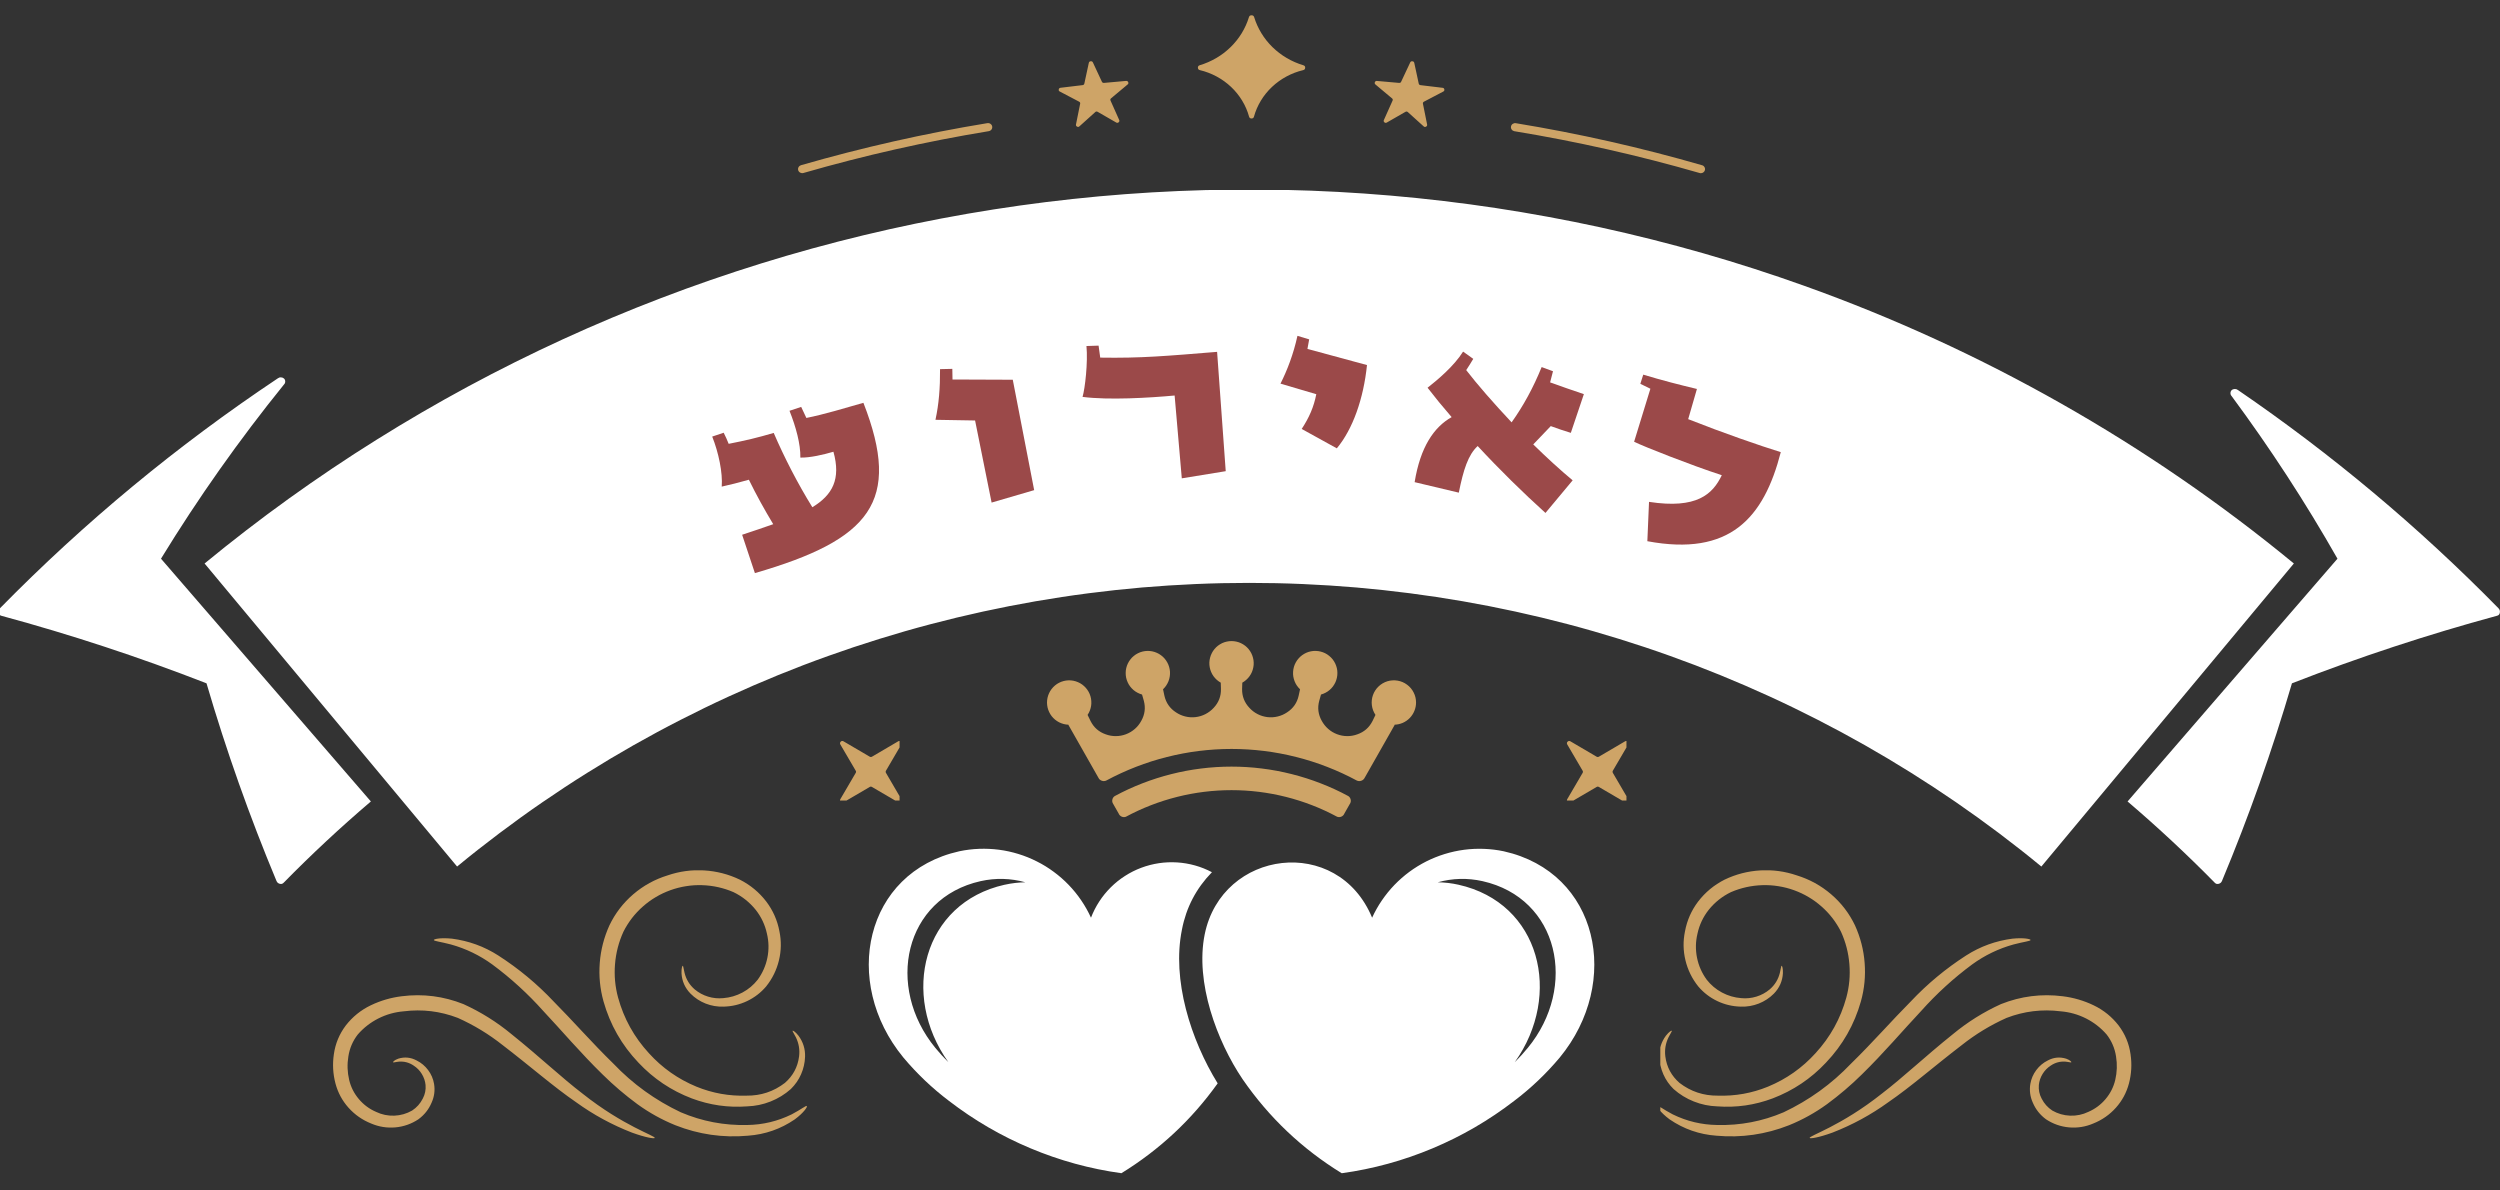 <?xml version="1.0" encoding="UTF-8"?>
<svg xmlns="http://www.w3.org/2000/svg" xmlns:xlink="http://www.w3.org/1999/xlink" width="315pt" height="150pt" viewBox="0 0 315 150" version="1.2">
<rect x="0" y="0" width="315" height="150" fill="#333333" stroke="none"/>
<defs>
<g>
<symbol overflow="visible" id="glyph0-0">
<path style="stroke:none;" d="M 22.684 -8.57 C 20.113 -9.363 15.445 -10.977 11.016 -12.727 L 12.117 -16.531 C 9.941 -17.051 7.73 -17.613 5.355 -18.336 L 4.988 -17.18 L 6.254 -16.559 L 4.203 -9.879 C 5.418 -9.277 11.34 -6.938 15.25 -5.664 C 14.109 -3.266 12.102 -1.379 6.082 -2.305 L 5.871 2.652 C 16.273 4.598 20.543 -0.258 22.684 -8.57 Z M 22.684 -8.57 "/>
</symbol>
<symbol overflow="visible" id="glyph1-0">
<path style="stroke:none;" d="M 20.668 -0.199 C 19.09 -1.508 17.379 -3.082 15.703 -4.723 L 17.91 -7.031 C 18.723 -6.727 19.613 -6.434 20.438 -6.18 L 22.082 -11.059 C 20.57 -11.57 19.285 -12.012 17.828 -12.539 L 18.191 -13.945 L 16.762 -14.469 C 15.711 -11.871 14.453 -9.574 12.977 -7.504 C 10.684 -9.945 8.617 -12.316 7.258 -14.086 C 7.547 -14.531 7.871 -15.027 8.145 -15.504 L 6.863 -16.418 C 5.715 -14.574 3.613 -12.828 2.387 -11.867 C 3.281 -10.707 4.312 -9.441 5.422 -8.164 C 3.195 -6.91 1.48 -4.41 0.758 0.031 L 6.324 1.355 C 6.902 -1.535 7.504 -3.422 8.703 -4.52 C 11.449 -1.551 14.441 1.379 17.242 3.91 Z M 20.668 -0.199 "/>
</symbol>
<symbol overflow="visible" id="glyph2-0">
<path style="stroke:none;" d="M 4.215 -15.805 L 4.434 -17.008 L 2.957 -17.453 C 2.445 -15.121 1.66 -13.094 0.82 -11.43 L 5.332 -10.098 C 5.012 -8.484 4.453 -7.195 3.492 -5.719 L 7.918 -3.277 C 9.941 -5.707 11.285 -9.547 11.719 -13.77 Z M 4.215 -15.805 "/>
</symbol>
<symbol overflow="visible" id="glyph3-0">
<path style="stroke:none;" d="M 16.668 -16.57 C 10.324 -16.055 7.105 -15.758 1.941 -15.844 C 1.879 -16.355 1.793 -16.867 1.734 -17.355 L 0.207 -17.305 C 0.402 -15.242 0.031 -11.977 -0.285 -10.895 C 2.984 -10.469 8.176 -10.777 11.316 -11.07 L 12.219 -0.633 L 17.754 -1.535 Z M 16.668 -16.57 "/>
</symbol>
<symbol overflow="visible" id="glyph4-0">
<path style="stroke:none;" d="M 0.199 -16.238 L 0.176 -17.578 L -1.371 -17.543 C -1.355 -15.148 -1.52 -13.141 -1.949 -11.16 L 3.043 -11.074 L 5.125 -0.73 L 10.488 -2.297 L 7.793 -16.207 Z M 0.199 -16.238 "/>
</symbol>
<symbol overflow="visible" id="glyph5-0">
<path style="stroke:none;" d="M 14.832 -21.164 C 12.57 -20.52 9.871 -19.699 7.645 -19.258 L 6.992 -20.648 L 5.52 -20.16 C 6.328 -18.137 6.926 -15.938 6.887 -14.262 C 8.094 -14.23 9.789 -14.629 11.055 -15 C 12.012 -11.555 10.957 -9.566 8.398 -8.008 C 6.566 -10.965 4.867 -14.27 3.531 -17.371 C 1.496 -16.773 0.059 -16.43 -2.145 -15.996 C -2.324 -16.453 -2.543 -16.953 -2.773 -17.395 L -4.219 -16.91 C -3.41 -14.891 -2.879 -12.316 -3.02 -10.605 C -2.102 -10.805 -0.77 -11.137 0.402 -11.473 C 1.34 -9.551 2.363 -7.711 3.469 -5.871 C 2.273 -5.445 0.973 -5.012 -0.449 -4.539 L 1.16 0.293 C 15.699 -3.926 19.699 -8.695 14.832 -21.164 Z M 14.832 -21.164 "/>
</symbol>
</g>
<clipPath id="clip1">
  <path d="M 0 23.941 L 315 23.941 L 315 111.379 L 0 111.379 Z M 0 23.941 "/>
</clipPath>
<clipPath id="clip2">
  <path d="M 109.469 106.773 L 200.887 106.773 L 200.887 147.977 L 109.469 147.977 Z M 109.469 106.773 "/>
</clipPath>
<clipPath id="clip3">
  <path d="M 131.922 80.621 L 178.422 80.621 L 178.422 103 L 131.922 103 Z M 131.922 80.621 "/>
</clipPath>
<clipPath id="clip4">
  <path d="M 105.844 93.363 L 113.344 93.363 L 113.344 100.863 L 105.844 100.863 Z M 105.844 93.363 "/>
</clipPath>
<clipPath id="clip5">
  <path d="M 197.434 93.363 L 204.934 93.363 L 204.934 100.863 L 197.434 100.863 Z M 197.434 93.363 "/>
</clipPath>
<clipPath id="clip6">
  <path d="M 41.656 109.66 L 101.656 109.66 L 101.656 143.41 L 41.656 143.41 Z M 41.656 109.66 "/>
</clipPath>
<clipPath id="clip7">
  <path d="M 209.199 109.66 L 268.859 109.66 L 268.859 143.41 L 209.199 143.41 Z M 209.199 109.66 "/>
</clipPath>
<clipPath id="clip8">
  <path d="M 100.219 1.93 L 214.969 1.93 L 214.969 21.82 L 100.219 21.82 Z M 100.219 1.93 "/>
</clipPath>
</defs>
<g id="surface1">
<g clip-path="url(#clip1)" clip-rule="nonzero">
<path style=" stroke:none;fill-rule:evenodd;fill:rgb(100%,100%,100%);fill-opacity:1;" d="M 20.285 70.395 C 24.973 62.738 30.141 55.422 35.789 48.438 C 35.891 48.336 35.938 48.211 35.938 48.07 C 35.938 47.926 35.891 47.801 35.789 47.699 C 35.68 47.602 35.551 47.551 35.402 47.547 C 35.254 47.539 35.121 47.582 35.004 47.672 C 22.336 56.121 10.672 65.77 0.016 76.621 C -0.148 76.777 -0.215 76.965 -0.184 77.191 C -0.152 77.402 -0.031 77.535 0.176 77.59 C 8.945 79.965 17.559 82.801 26.02 86.098 C 28.5 94.562 31.441 102.863 34.84 111.008 C 34.918 111.191 35.055 111.309 35.246 111.359 C 35.434 111.414 35.594 111.371 35.73 111.234 C 39.242 107.656 42.906 104.242 46.73 100.984 L 27.863 79.16 Z M 227.359 36.02 C 223.16 34.516 218.918 33.148 214.633 31.918 C 210.344 30.691 206.023 29.602 201.664 28.648 C 197.305 27.699 192.922 26.891 188.508 26.219 C 184.098 25.551 179.668 25.027 175.223 24.645 C 170.777 24.262 166.324 24.023 161.863 23.926 C 157.402 23.828 152.945 23.879 148.484 24.07 C 144.027 24.262 139.582 24.594 135.145 25.074 C 130.707 25.551 126.293 26.172 121.895 26.934 C 117.5 27.699 113.133 28.602 108.797 29.645 C 104.461 30.691 100.164 31.871 95.902 33.195 C 91.645 34.516 87.434 35.973 83.27 37.566 C 79.105 39.156 74.996 40.883 70.945 42.738 C 66.891 44.598 62.906 46.582 58.984 48.695 C 55.062 50.812 51.215 53.051 47.438 55.414 C 43.66 57.773 39.969 60.258 36.352 62.855 C 32.738 65.457 29.215 68.172 25.777 71 L 57.594 109.184 C 59.328 107.754 61.094 106.363 62.895 105.008 C 64.691 103.656 66.516 102.34 68.371 101.066 C 70.227 99.793 72.105 98.555 74.016 97.363 C 75.922 96.168 77.855 95.016 79.816 93.902 C 81.773 92.793 83.754 91.723 85.762 90.699 C 87.766 89.672 89.793 88.688 91.84 87.75 C 93.887 86.812 95.953 85.918 98.039 85.066 C 100.129 84.215 102.23 83.41 104.355 82.652 C 106.477 81.891 108.613 81.18 110.766 80.512 C 112.918 79.844 115.086 79.219 117.266 78.645 C 119.445 78.07 121.637 77.543 123.84 77.062 C 126.043 76.582 128.254 76.148 130.477 75.762 C 132.699 75.379 134.926 75.039 137.164 74.75 C 139.398 74.461 141.641 74.219 143.887 74.023 C 146.137 73.832 148.387 73.688 150.637 73.59 C 152.891 73.492 155.145 73.445 157.402 73.445 C 159.656 73.445 161.91 73.492 164.164 73.59 C 166.418 73.688 168.668 73.832 170.914 74.023 C 173.16 74.219 175.402 74.461 177.641 74.75 C 179.875 75.039 182.105 75.379 184.328 75.762 C 186.551 76.148 188.762 76.582 190.965 77.062 C 193.168 77.543 195.359 78.07 197.539 78.645 C 199.719 79.219 201.887 79.844 204.039 80.512 C 206.191 81.18 208.328 81.891 210.449 82.652 C 212.57 83.41 214.676 84.215 216.762 85.066 C 218.848 85.918 220.918 86.812 222.965 87.75 C 225.012 88.688 227.039 89.672 229.043 90.699 C 231.047 91.723 233.031 92.793 234.988 93.902 C 236.945 95.016 238.879 96.168 240.789 97.363 C 242.695 98.555 244.578 99.793 246.434 101.066 C 248.285 102.34 250.113 103.656 251.91 105.008 C 253.707 106.363 255.477 107.754 257.211 109.184 L 289.027 71 C 279.844 63.441 270.074 56.727 259.719 50.855 C 249.363 44.98 238.578 40.035 227.359 36.02 Z M 314.785 76.617 C 304.75 66.398 293.812 57.238 281.977 49.141 C 281.859 49.051 281.727 49.008 281.582 49.012 C 281.434 49.016 281.301 49.062 281.191 49.16 C 281.09 49.262 281.039 49.387 281.039 49.527 C 281.035 49.672 281.082 49.797 281.18 49.902 C 286.039 56.469 290.488 63.297 294.52 70.395 L 286.941 79.16 L 268.074 100.984 C 271.891 104.242 275.555 107.656 279.074 111.238 C 279.211 111.375 279.371 111.414 279.559 111.359 C 279.754 111.309 279.887 111.191 279.965 111.008 C 283.363 102.863 286.305 94.562 288.785 86.098 C 297.242 82.801 305.855 79.965 314.621 77.586 C 314.836 77.535 314.953 77.402 314.98 77.188 C 315.02 76.965 314.953 76.773 314.785 76.617 Z M 314.785 76.617 "/>
</g>
<g clip-path="url(#clip2)" clip-rule="nonzero">
<path style=" stroke:none;fill-rule:evenodd;fill:rgb(100%,100%,100%);fill-opacity:1;" d="M 189.473 107.262 C 188.652 107.09 187.824 106.988 186.984 106.957 C 186.148 106.926 185.312 106.961 184.484 107.07 C 183.652 107.18 182.836 107.359 182.035 107.605 C 181.234 107.852 180.461 108.164 179.711 108.539 C 178.965 108.918 178.254 109.355 177.578 109.852 C 176.906 110.352 176.277 110.902 175.695 111.504 C 175.113 112.109 174.59 112.758 174.117 113.449 C 173.645 114.141 173.234 114.867 172.887 115.629 C 168.543 105.152 153.961 107.043 151.793 117.727 C 150.566 123.762 153.336 131.199 156.57 135.984 C 159.898 140.809 164.062 144.758 169.059 147.828 C 173.012 147.281 176.832 146.234 180.512 144.688 C 184.195 143.145 187.617 141.152 190.781 138.715 C 192.902 137.113 194.816 135.289 196.527 133.25 C 204.355 123.73 201.418 109.93 189.473 107.262 Z M 192.488 132.047 C 191.98 132.672 191.43 133.266 190.859 133.836 C 196.922 125.344 194.094 113.777 183.762 111.473 C 182.902 111.281 182.035 111.18 181.156 111.168 C 183.016 110.652 184.891 110.605 186.777 111.02 C 196.449 113.18 198.824 124.344 192.488 132.051 Z M 148.922 117.141 C 149.457 114.348 150.719 111.934 152.703 109.898 C 152.023 109.539 151.312 109.254 150.574 109.047 C 149.832 108.84 149.078 108.711 148.309 108.664 C 147.543 108.617 146.777 108.648 146.02 108.762 C 145.258 108.879 144.516 109.07 143.797 109.34 C 143.078 109.609 142.395 109.953 141.746 110.371 C 141.098 110.785 140.504 111.262 139.957 111.805 C 139.41 112.348 138.93 112.941 138.508 113.586 C 138.09 114.227 137.742 114.91 137.465 115.629 C 137.117 114.867 136.707 114.137 136.234 113.445 C 135.766 112.754 135.238 112.105 134.656 111.5 C 134.078 110.898 133.449 110.348 132.773 109.852 C 132.102 109.352 131.391 108.914 130.641 108.539 C 129.895 108.16 129.121 107.848 128.32 107.602 C 127.52 107.355 126.703 107.176 125.871 107.066 C 125.039 106.961 124.207 106.922 123.367 106.953 C 122.531 106.984 121.703 107.086 120.883 107.258 C 108.93 109.926 105.996 123.727 113.824 133.246 C 115.535 135.285 117.449 137.109 119.574 138.715 C 122.734 141.148 126.16 143.141 129.84 144.684 C 133.523 146.23 137.34 147.277 141.297 147.824 C 146.102 144.867 150.145 141.094 153.426 136.504 C 150.027 130.992 147.641 123.457 148.922 117.145 Z M 126.594 111.473 C 116.262 113.777 113.43 125.344 119.496 133.836 C 118.922 133.266 118.375 132.668 117.863 132.047 C 111.531 124.344 113.906 113.176 123.574 111.02 C 125.457 110.605 127.332 110.652 129.191 111.168 C 128.316 111.184 127.449 111.285 126.594 111.477 Z M 126.594 111.473 "/>
</g>
<g clip-path="url(#clip3)" clip-rule="nonzero">
<path style=" stroke:none;fill-rule:evenodd;fill:rgb(80.779%,64.31%,40.388%);fill-opacity:1;" d="M 169.891 100.309 C 168.766 99.699 167.605 99.164 166.41 98.703 C 165.219 98.238 164 97.852 162.762 97.539 C 161.52 97.223 160.266 96.988 158.996 96.832 C 157.727 96.672 156.449 96.594 155.172 96.594 C 153.891 96.594 152.617 96.672 151.348 96.832 C 150.078 96.988 148.824 97.223 147.582 97.539 C 146.34 97.852 145.125 98.238 143.93 98.703 C 142.738 99.164 141.578 99.699 140.453 100.309 C 140.289 100.418 140.188 100.574 140.152 100.77 C 140.117 100.965 140.156 101.145 140.27 101.309 L 140.957 102.516 C 141.031 102.691 141.156 102.816 141.332 102.895 C 141.504 102.969 141.68 102.977 141.859 102.914 C 143.906 101.812 146.055 100.98 148.309 100.41 C 150.559 99.844 152.848 99.559 155.172 99.559 C 157.496 99.559 159.781 99.844 162.035 100.41 C 164.289 100.98 166.438 101.812 168.484 102.914 C 168.664 102.977 168.84 102.969 169.012 102.895 C 169.188 102.816 169.312 102.691 169.387 102.516 L 170.07 101.309 C 170.188 101.145 170.227 100.965 170.191 100.77 C 170.152 100.574 170.055 100.418 169.891 100.309 Z M 178.422 88.516 C 178.422 88.297 178.398 88.082 178.348 87.871 C 178.297 87.656 178.223 87.453 178.121 87.258 C 178.023 87.062 177.906 86.883 177.766 86.715 C 177.625 86.547 177.465 86.398 177.289 86.27 C 177.113 86.137 176.926 86.031 176.727 85.945 C 176.523 85.859 176.316 85.797 176.102 85.762 C 175.887 85.723 175.668 85.711 175.449 85.727 C 175.234 85.738 175.02 85.777 174.809 85.84 C 174.602 85.906 174.402 85.992 174.215 86.102 C 174.027 86.215 173.852 86.344 173.695 86.496 C 173.535 86.648 173.398 86.812 173.281 86.996 C 173.16 87.18 173.066 87.375 172.992 87.582 C 172.918 87.789 172.871 88 172.848 88.219 C 172.824 88.434 172.828 88.652 172.855 88.867 C 172.883 89.086 172.934 89.297 173.012 89.5 C 173.09 89.707 173.188 89.898 173.309 90.078 L 172.938 90.848 C 172.523 91.668 171.887 92.227 171.023 92.527 C 170.609 92.68 170.184 92.754 169.742 92.75 C 169.305 92.746 168.879 92.668 168.469 92.512 C 168.055 92.355 167.684 92.133 167.355 91.844 C 167.023 91.551 166.754 91.215 166.543 90.828 C 166.094 90.031 165.984 89.188 166.223 88.305 L 166.445 87.512 C 166.645 87.457 166.832 87.383 167.016 87.285 C 167.195 87.191 167.367 87.078 167.523 86.945 C 167.68 86.812 167.82 86.664 167.945 86.5 C 168.066 86.336 168.172 86.16 168.258 85.977 C 168.344 85.789 168.406 85.594 168.449 85.395 C 168.492 85.191 168.516 84.992 168.512 84.785 C 168.512 84.578 168.488 84.379 168.441 84.176 C 168.395 83.977 168.324 83.785 168.238 83.598 C 168.148 83.414 168.039 83.242 167.914 83.078 C 167.785 82.918 167.645 82.773 167.484 82.645 C 167.324 82.512 167.156 82.402 166.973 82.309 C 166.789 82.219 166.598 82.148 166.398 82.098 C 166.199 82.047 165.996 82.02 165.793 82.016 C 165.586 82.008 165.383 82.027 165.18 82.066 C 164.98 82.105 164.785 82.164 164.598 82.246 C 164.41 82.332 164.234 82.434 164.066 82.555 C 163.902 82.676 163.75 82.812 163.617 82.969 C 163.48 83.121 163.363 83.289 163.266 83.469 C 163.168 83.648 163.09 83.836 163.031 84.035 C 162.977 84.23 162.941 84.434 162.93 84.637 C 162.914 84.844 162.926 85.047 162.957 85.25 C 162.992 85.453 163.043 85.648 163.121 85.84 C 163.195 86.031 163.289 86.211 163.406 86.383 C 163.523 86.551 163.652 86.707 163.805 86.848 L 163.629 87.664 C 163.43 88.559 162.945 89.254 162.176 89.754 C 161.812 90 161.414 90.176 160.988 90.277 C 160.562 90.383 160.129 90.406 159.691 90.355 C 159.254 90.301 158.84 90.176 158.449 89.973 C 158.059 89.773 157.715 89.508 157.422 89.184 C 156.793 88.516 156.488 87.723 156.504 86.809 L 156.531 86.016 C 156.711 85.914 156.875 85.797 157.027 85.66 C 157.184 85.523 157.32 85.371 157.438 85.207 C 157.559 85.039 157.66 84.863 157.742 84.672 C 157.82 84.484 157.879 84.289 157.918 84.086 C 157.957 83.887 157.973 83.68 157.965 83.477 C 157.957 83.27 157.93 83.07 157.875 82.871 C 157.824 82.672 157.754 82.48 157.66 82.297 C 157.566 82.113 157.453 81.945 157.324 81.785 C 157.191 81.629 157.043 81.484 156.883 81.359 C 156.719 81.234 156.547 81.129 156.359 81.039 C 156.176 80.953 155.98 80.887 155.781 80.844 C 155.582 80.797 155.379 80.777 155.172 80.777 C 154.969 80.777 154.766 80.797 154.562 80.844 C 154.363 80.887 154.172 80.953 153.984 81.039 C 153.801 81.129 153.625 81.234 153.461 81.359 C 153.301 81.484 153.152 81.629 153.023 81.785 C 152.891 81.945 152.777 82.113 152.688 82.297 C 152.594 82.48 152.52 82.672 152.469 82.871 C 152.418 83.07 152.387 83.27 152.379 83.477 C 152.375 83.68 152.387 83.887 152.426 84.086 C 152.465 84.289 152.523 84.484 152.605 84.672 C 152.684 84.863 152.785 85.039 152.906 85.207 C 153.027 85.371 153.164 85.523 153.316 85.66 C 153.469 85.797 153.637 85.914 153.816 86.016 L 153.84 86.809 C 153.859 87.723 153.555 88.516 152.926 89.184 C 152.629 89.508 152.285 89.77 151.895 89.973 C 151.504 90.176 151.09 90.301 150.652 90.355 C 150.215 90.406 149.785 90.383 149.355 90.277 C 148.93 90.176 148.535 90 148.168 89.754 C 147.402 89.254 146.918 88.559 146.715 87.664 L 146.543 86.848 C 146.691 86.707 146.824 86.551 146.938 86.383 C 147.055 86.211 147.148 86.031 147.227 85.84 C 147.301 85.648 147.355 85.453 147.387 85.25 C 147.418 85.047 147.43 84.844 147.418 84.641 C 147.402 84.434 147.371 84.234 147.312 84.035 C 147.254 83.84 147.18 83.648 147.078 83.469 C 146.98 83.289 146.863 83.121 146.73 82.969 C 146.594 82.812 146.445 82.676 146.277 82.555 C 146.113 82.434 145.938 82.332 145.746 82.25 C 145.559 82.168 145.367 82.105 145.164 82.066 C 144.961 82.027 144.758 82.012 144.555 82.016 C 144.348 82.02 144.148 82.051 143.949 82.098 C 143.75 82.148 143.559 82.219 143.375 82.312 C 143.191 82.402 143.02 82.516 142.863 82.645 C 142.703 82.773 142.559 82.918 142.434 83.082 C 142.305 83.242 142.199 83.414 142.109 83.602 C 142.02 83.785 141.953 83.977 141.906 84.18 C 141.859 84.379 141.836 84.582 141.836 84.785 C 141.832 84.992 141.852 85.195 141.895 85.395 C 141.938 85.594 142.004 85.789 142.09 85.977 C 142.172 86.164 142.277 86.336 142.402 86.5 C 142.527 86.664 142.668 86.812 142.824 86.945 C 142.98 87.078 143.148 87.191 143.332 87.285 C 143.512 87.383 143.703 87.457 143.898 87.512 L 144.125 88.305 C 144.359 89.188 144.25 90.031 143.801 90.828 C 143.594 91.215 143.324 91.551 142.992 91.844 C 142.66 92.133 142.289 92.355 141.879 92.512 C 141.469 92.668 141.043 92.746 140.602 92.75 C 140.164 92.754 139.738 92.68 139.324 92.527 C 138.457 92.227 137.82 91.668 137.41 90.848 L 137.035 90.078 C 137.148 89.91 137.246 89.727 137.32 89.535 C 137.395 89.344 137.449 89.148 137.48 88.945 C 137.512 88.738 137.52 88.535 137.504 88.332 C 137.492 88.125 137.457 87.926 137.398 87.727 C 137.34 87.527 137.262 87.34 137.16 87.16 C 137.059 86.98 136.941 86.812 136.805 86.66 C 136.668 86.508 136.516 86.371 136.352 86.25 C 136.184 86.129 136.004 86.027 135.816 85.949 C 135.629 85.867 135.43 85.809 135.23 85.77 C 135.027 85.73 134.824 85.715 134.617 85.723 C 134.414 85.73 134.211 85.762 134.012 85.812 C 133.812 85.863 133.621 85.938 133.438 86.031 C 133.254 86.125 133.086 86.238 132.926 86.371 C 132.77 86.504 132.629 86.652 132.504 86.812 C 132.379 86.977 132.27 87.152 132.184 87.34 C 132.098 87.523 132.031 87.719 131.988 87.918 C 131.945 88.121 131.922 88.324 131.922 88.531 C 131.926 88.734 131.949 88.938 131.992 89.141 C 132.039 89.34 132.105 89.535 132.195 89.719 C 132.281 89.906 132.391 90.078 132.516 90.242 C 132.645 90.402 132.789 90.551 132.945 90.68 C 133.105 90.809 133.277 90.922 133.461 91.016 C 133.645 91.105 133.836 91.18 134.035 91.23 C 134.234 91.277 134.438 91.309 134.641 91.312 L 134.613 91.328 L 135.047 92.09 L 138.402 98 C 138.492 98.184 138.637 98.309 138.832 98.375 C 139.023 98.441 139.215 98.434 139.398 98.344 C 140.605 97.695 141.852 97.121 143.129 96.625 C 144.406 96.129 145.711 95.711 147.039 95.379 C 148.371 95.043 149.715 94.789 151.074 94.621 C 152.438 94.453 153.805 94.367 155.176 94.367 C 156.547 94.367 157.91 94.453 159.273 94.621 C 160.633 94.789 161.98 95.043 163.309 95.379 C 164.637 95.711 165.941 96.129 167.219 96.625 C 168.5 97.121 169.742 97.695 170.949 98.344 C 171.137 98.434 171.324 98.441 171.52 98.375 C 171.711 98.309 171.855 98.184 171.949 98 L 175.305 92.09 L 175.734 91.328 L 175.707 91.312 C 176.07 91.301 176.418 91.223 176.754 91.078 C 177.086 90.93 177.379 90.727 177.633 90.465 C 177.883 90.203 178.078 89.906 178.215 89.566 C 178.352 89.23 178.422 88.879 178.422 88.516 Z M 178.422 88.516 "/>
</g>
<g clip-path="url(#clip4)" clip-rule="nonzero">
<path style=" stroke:none;fill-rule:nonzero;fill:rgb(80.779%,64.31%,40.388%);fill-opacity:1;" d="M 113.566 93.801 C 113.645 93.672 113.629 93.555 113.523 93.449 C 113.418 93.344 113.301 93.328 113.172 93.406 L 109.875 95.34 C 109.777 95.395 109.68 95.395 109.582 95.34 L 106.281 93.406 C 106.156 93.332 106.039 93.344 105.934 93.449 C 105.828 93.555 105.812 93.672 105.883 93.801 L 107.816 97.102 C 107.879 97.199 107.879 97.293 107.816 97.391 L 105.883 100.695 C 105.809 100.824 105.824 100.941 105.93 101.047 C 106.035 101.152 106.152 101.168 106.281 101.09 L 109.582 99.16 C 109.68 99.098 109.777 99.098 109.875 99.16 L 113.172 101.09 C 113.301 101.164 113.418 101.152 113.523 101.047 C 113.629 100.941 113.645 100.824 113.566 100.695 L 111.637 97.391 C 111.578 97.293 111.578 97.199 111.637 97.102 Z M 113.566 93.801 "/>
</g>
<g clip-path="url(#clip5)" clip-rule="nonzero">
<path style=" stroke:none;fill-rule:nonzero;fill:rgb(80.779%,64.31%,40.388%);fill-opacity:1;" d="M 205.156 93.801 C 205.23 93.672 205.219 93.555 205.113 93.449 C 205.008 93.344 204.891 93.328 204.762 93.406 L 201.465 95.34 C 201.363 95.395 201.266 95.395 201.168 95.34 L 197.871 93.406 C 197.742 93.332 197.625 93.344 197.52 93.449 C 197.414 93.555 197.398 93.672 197.473 93.801 L 199.406 97.102 C 199.465 97.199 199.465 97.293 199.406 97.391 L 197.473 100.695 C 197.395 100.824 197.41 100.941 197.52 101.047 C 197.625 101.152 197.742 101.168 197.871 101.09 L 201.168 99.16 C 201.266 99.098 201.363 99.098 201.465 99.16 L 204.762 101.09 C 204.891 101.164 205.008 101.152 205.113 101.047 C 205.219 100.941 205.23 100.824 205.156 100.695 L 203.223 97.391 C 203.168 97.293 203.168 97.199 203.223 97.102 Z M 205.156 93.801 "/>
</g>
<g clip-path="url(#clip6)" clip-rule="nonzero">
<path style=" stroke:none;fill-rule:evenodd;fill:rgb(80.779%,64.31%,40.388%);fill-opacity:1;" d="M 73.402 137.797 C 70.781 135.797 67.926 133.09 64.445 130.301 C 62.598 128.773 60.578 127.508 58.391 126.516 C 55.887 125.52 53.297 125.191 50.621 125.527 C 49.254 125.695 47.953 126.074 46.719 126.668 C 45.465 127.27 44.414 128.121 43.566 129.215 C 42.754 130.293 42.254 131.5 42.066 132.836 C 41.883 134.078 41.949 135.309 42.27 136.523 C 42.574 137.668 43.121 138.688 43.914 139.574 C 44.711 140.461 45.664 141.125 46.773 141.566 C 47.746 141.98 48.758 142.141 49.809 142.051 C 50.863 141.957 51.828 141.617 52.707 141.039 C 53.457 140.492 54.016 139.793 54.379 138.941 C 54.723 138.18 54.828 137.387 54.691 136.566 C 54.582 135.93 54.336 135.352 53.945 134.832 C 53.559 134.312 53.074 133.906 52.492 133.617 C 51.754 133.223 50.984 133.145 50.184 133.391 C 49.68 133.574 49.496 133.797 49.527 133.844 C 49.562 133.91 49.809 133.809 50.27 133.766 C 50.945 133.719 51.559 133.883 52.117 134.262 C 52.543 134.539 52.887 134.887 53.148 135.316 C 53.41 135.746 53.57 136.207 53.621 136.707 C 53.672 137.316 53.555 137.891 53.266 138.43 C 52.953 139.047 52.508 139.547 51.926 139.93 C 51.23 140.328 50.484 140.543 49.68 140.574 C 48.875 140.602 48.113 140.445 47.391 140.098 C 46.535 139.73 45.812 139.191 45.215 138.484 C 44.617 137.777 44.211 136.977 43.996 136.078 C 43.766 135.098 43.73 134.105 43.895 133.109 C 44.051 132.09 44.445 131.164 45.082 130.344 C 45.816 129.5 46.684 128.828 47.684 128.32 C 48.688 127.816 49.75 127.52 50.871 127.426 C 53.211 127.133 55.48 127.41 57.684 128.254 C 59.719 129.164 61.605 130.312 63.348 131.695 C 66.789 134.328 69.797 136.973 72.586 138.879 C 74.766 140.457 77.109 141.73 79.621 142.707 C 81.41 143.359 82.461 143.496 82.496 143.383 C 82.598 143.105 78.574 141.902 73.402 137.797 Z M 80.449 133.898 C 82.336 135.91 84.574 137.41 87.16 138.398 C 89.418 139.246 91.746 139.582 94.152 139.402 C 95.168 139.367 96.148 139.164 97.09 138.789 C 98.035 138.414 98.883 137.895 99.641 137.223 C 100.191 136.684 100.625 136.066 100.934 135.363 C 101.242 134.66 101.41 133.926 101.438 133.16 C 101.473 132.18 101.195 131.293 100.613 130.5 C 100.215 129.992 99.91 129.832 99.871 129.871 C 99.816 129.922 100.023 130.176 100.281 130.699 C 100.656 131.465 100.789 132.27 100.684 133.113 C 100.512 134.445 99.918 135.555 98.898 136.445 C 97.48 137.535 95.867 138.07 94.07 138.051 C 91.883 138.121 89.773 137.746 87.75 136.918 C 85.434 135.961 83.438 134.555 81.762 132.703 C 79.898 130.676 78.605 128.34 77.879 125.695 C 77.504 124.316 77.375 122.914 77.492 121.488 C 77.605 120.066 77.957 118.703 78.551 117.398 C 78.852 116.797 79.211 116.227 79.621 115.691 C 80.035 115.156 80.496 114.664 81.004 114.219 C 81.512 113.77 82.055 113.371 82.641 113.027 C 83.223 112.68 83.836 112.395 84.473 112.164 C 85.113 111.934 85.766 111.766 86.438 111.66 C 87.109 111.551 87.785 111.508 88.465 111.531 C 89.145 111.551 89.816 111.637 90.48 111.781 C 91.145 111.93 91.789 112.137 92.41 112.406 C 93.512 112.938 94.445 113.68 95.211 114.629 C 95.922 115.527 96.398 116.539 96.637 117.656 C 96.875 118.656 96.895 119.664 96.691 120.672 C 96.488 121.68 96.082 122.602 95.473 123.438 C 94.945 124.113 94.305 124.652 93.547 125.059 C 92.789 125.461 91.98 125.699 91.121 125.766 C 90.473 125.828 89.836 125.766 89.211 125.574 C 88.59 125.383 88.027 125.078 87.527 124.66 C 86.883 124.102 86.457 123.41 86.254 122.582 C 86.109 122.016 86.102 121.691 86.023 121.688 C 85.969 121.684 85.848 122 85.871 122.641 C 85.93 123.629 86.309 124.48 87.004 125.195 C 87.551 125.746 88.188 126.164 88.91 126.449 C 89.637 126.734 90.391 126.863 91.172 126.836 C 92.207 126.812 93.195 126.582 94.133 126.137 C 95.066 125.691 95.867 125.078 96.535 124.289 C 97.316 123.312 97.855 122.215 98.148 121 C 98.441 119.789 98.461 118.57 98.207 117.348 C 97.953 115.973 97.402 114.723 96.559 113.605 C 95.656 112.426 94.539 111.504 93.211 110.832 C 91.793 110.152 90.297 109.766 88.727 109.672 C 87.152 109.578 85.625 109.785 84.133 110.293 C 82.516 110.789 81.066 111.586 79.785 112.684 C 78.504 113.785 77.504 115.094 76.781 116.609 C 76.102 118.113 75.695 119.684 75.57 121.324 C 75.441 122.965 75.598 124.578 76.039 126.164 C 76.867 129.102 78.336 131.68 80.449 133.898 Z M 101.672 139.359 C 101.566 139.254 100.965 139.781 99.742 140.414 C 97.98 141.277 96.117 141.723 94.152 141.75 C 91.246 141.82 88.457 141.289 85.789 140.152 C 82.566 138.629 79.73 136.582 77.281 134.012 C 74.562 131.359 72.145 128.582 69.758 126.184 C 67.672 123.969 65.344 122.039 62.777 120.387 C 60.992 119.246 59.047 118.543 56.941 118.27 C 55.465 118.125 54.66 118.324 54.664 118.438 C 54.664 118.582 55.465 118.648 56.805 119 C 58.699 119.527 60.441 120.367 62.027 121.52 C 64.379 123.262 66.523 125.223 68.469 127.402 C 70.742 129.82 73.117 132.637 75.922 135.379 C 77.293 136.734 78.758 137.98 80.312 139.125 C 81.801 140.203 83.395 141.09 85.102 141.781 C 88.043 142.941 91.094 143.383 94.25 143.098 C 96.402 142.941 98.363 142.258 100.141 141.043 C 101.336 140.156 101.758 139.434 101.672 139.359 Z M 101.672 139.359 "/>
</g>
<g clip-path="url(#clip7)" clip-rule="nonzero">
<path style=" stroke:none;fill-rule:evenodd;fill:rgb(80.779%,64.31%,40.388%);fill-opacity:1;" d="M 237.113 137.797 C 239.734 135.797 242.59 133.09 246.07 130.301 C 247.918 128.773 249.938 127.508 252.125 126.516 C 254.629 125.52 257.219 125.191 259.895 125.527 C 261.262 125.695 262.562 126.074 263.797 126.668 C 265.051 127.27 266.102 128.121 266.949 129.215 C 267.762 130.293 268.262 131.5 268.449 132.836 C 268.633 134.078 268.566 135.309 268.246 136.523 C 267.941 137.668 267.395 138.688 266.602 139.574 C 265.805 140.461 264.852 141.125 263.742 141.566 C 262.77 141.98 261.758 142.141 260.707 142.051 C 259.652 141.957 258.688 141.617 257.809 141.039 C 257.059 140.492 256.5 139.793 256.137 138.941 C 255.793 138.18 255.688 137.387 255.824 136.566 C 255.934 135.93 256.18 135.352 256.57 134.832 C 256.957 134.312 257.441 133.906 258.023 133.617 C 258.762 133.223 259.531 133.145 260.332 133.391 C 260.836 133.574 261.02 133.797 260.988 133.844 C 260.953 133.91 260.707 133.809 260.246 133.766 C 259.57 133.719 258.957 133.883 258.398 134.262 C 257.973 134.539 257.629 134.887 257.367 135.316 C 257.105 135.746 256.945 136.207 256.895 136.707 C 256.844 137.316 256.961 137.891 257.25 138.43 C 257.562 139.047 258.008 139.547 258.59 139.93 C 259.285 140.328 260.031 140.543 260.836 140.574 C 261.641 140.602 262.402 140.445 263.125 140.098 C 263.98 139.73 264.703 139.191 265.301 138.484 C 265.898 137.777 266.305 136.977 266.52 136.078 C 266.75 135.098 266.785 134.105 266.621 133.109 C 266.465 132.09 266.07 131.164 265.434 130.344 C 264.699 129.5 263.832 128.828 262.832 128.32 C 261.828 127.816 260.766 127.52 259.645 127.426 C 257.305 127.133 255.035 127.41 252.832 128.254 C 250.797 129.164 248.91 130.312 247.168 131.695 C 243.727 134.328 240.719 136.973 237.93 138.879 C 235.75 140.457 233.406 141.73 230.895 142.707 C 229.105 143.359 228.055 143.496 228.02 143.383 C 227.918 143.105 231.941 141.902 237.113 137.797 Z M 230.066 133.898 C 228.18 135.91 225.941 137.41 223.355 138.398 C 221.098 139.246 218.77 139.582 216.363 139.402 C 215.348 139.367 214.367 139.164 213.426 138.789 C 212.48 138.414 211.633 137.895 210.875 137.223 C 210.324 136.684 209.891 136.066 209.582 135.363 C 209.273 134.66 209.105 133.926 209.078 133.16 C 209.043 132.18 209.32 131.293 209.902 130.5 C 210.301 129.992 210.605 129.832 210.645 129.871 C 210.699 129.922 210.492 130.176 210.234 130.699 C 209.859 131.465 209.727 132.27 209.832 133.113 C 210.004 134.445 210.598 135.555 211.617 136.445 C 213.035 137.535 214.648 138.07 216.445 138.051 C 218.633 138.121 220.742 137.746 222.766 136.918 C 225.082 135.961 227.078 134.555 228.754 132.703 C 230.617 130.676 231.91 128.34 232.637 125.695 C 233.012 124.316 233.141 122.914 233.023 121.488 C 232.91 120.066 232.559 118.703 231.965 117.398 C 231.664 116.797 231.305 116.227 230.895 115.691 C 230.48 115.156 230.02 114.664 229.512 114.219 C 229.004 113.77 228.461 113.371 227.875 113.027 C 227.293 112.68 226.68 112.395 226.043 112.164 C 225.402 111.934 224.75 111.766 224.078 111.66 C 223.406 111.551 222.73 111.508 222.051 111.531 C 221.371 111.551 220.699 111.637 220.035 111.781 C 219.371 111.93 218.727 112.137 218.105 112.406 C 217.004 112.938 216.07 113.68 215.305 114.629 C 214.594 115.527 214.117 116.539 213.879 117.656 C 213.641 118.656 213.621 119.664 213.824 120.672 C 214.027 121.68 214.434 122.602 215.043 123.438 C 215.57 124.113 216.211 124.652 216.969 125.059 C 217.727 125.461 218.535 125.699 219.395 125.766 C 220.043 125.828 220.68 125.766 221.305 125.574 C 221.926 125.383 222.488 125.078 222.988 124.66 C 223.633 124.102 224.059 123.41 224.262 122.582 C 224.406 122.016 224.414 121.691 224.492 121.688 C 224.547 121.684 224.668 122 224.645 122.641 C 224.586 123.629 224.207 124.48 223.512 125.195 C 222.965 125.746 222.328 126.164 221.605 126.449 C 220.879 126.734 220.125 126.863 219.344 126.836 C 218.309 126.812 217.32 126.582 216.383 126.137 C 215.449 125.691 214.648 125.078 213.98 124.289 C 213.199 123.312 212.66 122.215 212.367 121 C 212.074 119.789 212.055 118.57 212.309 117.348 C 212.562 115.973 213.113 114.723 213.957 113.605 C 214.859 112.426 215.977 111.504 217.305 110.832 C 218.723 110.152 220.219 109.766 221.789 109.672 C 223.363 109.578 224.891 109.785 226.383 110.293 C 228 110.789 229.449 111.586 230.73 112.684 C 232.012 113.785 233.012 115.094 233.734 116.609 C 234.414 118.113 234.82 119.684 234.945 121.324 C 235.074 122.965 234.918 124.578 234.477 126.164 C 233.648 129.102 232.18 131.68 230.066 133.898 Z M 208.844 139.359 C 208.949 139.254 209.551 139.781 210.773 140.414 C 212.535 141.277 214.398 141.723 216.363 141.75 C 219.27 141.82 222.059 141.289 224.727 140.152 C 227.949 138.629 230.785 136.582 233.234 134.012 C 235.953 131.359 238.371 128.582 240.758 126.184 C 242.844 123.969 245.172 122.039 247.738 120.387 C 249.523 119.246 251.469 118.543 253.574 118.27 C 255.051 118.125 255.855 118.324 255.852 118.438 C 255.852 118.582 255.051 118.648 253.711 119 C 251.816 119.527 250.074 120.367 248.488 121.52 C 246.137 123.262 243.992 125.223 242.047 127.402 C 239.773 129.82 237.398 132.637 234.594 135.379 C 233.223 136.734 231.758 137.98 230.203 139.125 C 228.715 140.203 227.121 141.09 225.414 141.781 C 222.473 142.941 219.422 143.383 216.266 143.098 C 214.113 142.941 212.152 142.258 210.375 141.043 C 209.18 140.156 208.758 139.434 208.844 139.359 Z M 208.844 139.359 "/>
</g>
<g clip-path="url(#clip8)" clip-rule="nonzero">
<path style=" stroke:none;fill-rule:evenodd;fill:rgb(80.779%,64.31%,40.388%);fill-opacity:1;" d="M 181.758 11.062 L 178.992 10.73 C 178.863 10.715 178.785 10.648 178.758 10.527 L 178.199 7.926 C 178.172 7.801 178.09 7.73 177.957 7.723 C 177.828 7.707 177.734 7.758 177.684 7.871 L 176.547 10.293 C 176.496 10.41 176.406 10.461 176.277 10.445 L 173.504 10.199 C 173.375 10.188 173.285 10.238 173.234 10.352 C 173.188 10.469 173.211 10.566 173.309 10.648 L 175.391 12.391 C 175.492 12.469 175.516 12.566 175.461 12.684 L 174.371 15.117 C 174.316 15.23 174.34 15.328 174.434 15.414 C 174.531 15.496 174.633 15.504 174.742 15.438 L 177.082 14.094 C 177.195 14.031 177.297 14.039 177.391 14.125 L 179.379 15.922 C 179.469 16.008 179.57 16.02 179.684 15.957 C 179.793 15.898 179.84 15.805 179.816 15.684 L 179.293 13.086 C 179.266 12.961 179.309 12.871 179.422 12.809 L 181.848 11.539 C 181.965 11.48 182.008 11.391 181.988 11.27 C 181.965 11.141 181.891 11.074 181.758 11.062 Z M 214.461 20.82 C 206.746 18.59 198.922 16.824 190.98 15.52 C 190.84 15.5 190.711 15.535 190.594 15.613 C 190.48 15.695 190.41 15.805 190.387 15.941 C 190.359 16.078 190.391 16.203 190.469 16.316 C 190.551 16.43 190.66 16.5 190.801 16.531 C 198.695 17.828 206.48 19.586 214.156 21.801 C 214.297 21.84 214.43 21.824 214.559 21.758 C 214.684 21.688 214.77 21.59 214.812 21.453 C 214.852 21.32 214.84 21.191 214.77 21.066 C 214.703 20.941 214.598 20.859 214.461 20.82 Z M 141.883 10.195 L 139.109 10.445 C 138.98 10.457 138.891 10.406 138.836 10.293 L 137.707 7.871 C 137.652 7.754 137.559 7.703 137.426 7.719 C 137.297 7.73 137.219 7.801 137.191 7.922 L 136.629 10.523 C 136.602 10.648 136.523 10.715 136.395 10.727 L 133.633 11.059 C 133.504 11.074 133.426 11.141 133.402 11.266 C 133.379 11.391 133.422 11.48 133.539 11.535 L 135.965 12.809 C 136.078 12.867 136.125 12.957 136.098 13.078 L 135.574 15.68 C 135.551 15.801 135.594 15.895 135.707 15.953 C 135.816 16.016 135.918 16.004 136.008 15.918 L 138 14.125 C 138.09 14.035 138.191 14.027 138.305 14.09 L 140.645 15.438 C 140.754 15.5 140.855 15.488 140.949 15.41 C 141.047 15.328 141.07 15.227 141.016 15.113 L 139.93 12.68 C 139.875 12.566 139.898 12.469 139.996 12.387 L 142.078 10.645 C 142.18 10.566 142.203 10.469 142.152 10.352 C 142.102 10.234 142.012 10.184 141.883 10.195 Z M 124.406 15.516 C 116.469 16.82 108.641 18.59 100.926 20.816 C 100.789 20.859 100.684 20.941 100.617 21.062 C 100.547 21.188 100.535 21.316 100.574 21.453 C 100.617 21.586 100.703 21.688 100.828 21.754 C 100.957 21.82 101.09 21.836 101.23 21.797 C 108.906 19.582 116.691 17.824 124.586 16.527 C 124.73 16.5 124.844 16.43 124.93 16.316 C 125.012 16.199 125.039 16.074 125.016 15.934 C 124.992 15.797 124.918 15.688 124.801 15.605 C 124.68 15.523 124.551 15.496 124.406 15.52 Z M 164.223 8.223 C 163.484 8 162.789 7.699 162.129 7.312 C 161.473 6.926 160.875 6.469 160.332 5.938 C 159.793 5.41 159.328 4.828 158.938 4.188 C 158.547 3.547 158.242 2.871 158.023 2.16 C 157.977 2.004 157.867 1.926 157.695 1.926 C 157.523 1.926 157.414 2.004 157.367 2.16 C 157.148 2.871 156.844 3.547 156.453 4.188 C 156.062 4.824 155.598 5.41 155.055 5.938 C 154.516 6.465 153.914 6.926 153.258 7.309 C 152.598 7.695 151.902 8 151.168 8.219 C 151.004 8.27 150.93 8.375 150.934 8.535 C 150.938 8.695 151.023 8.797 151.184 8.836 C 151.926 9.012 152.633 9.281 153.297 9.641 C 153.965 10 154.57 10.438 155.117 10.953 C 155.66 11.469 156.125 12.043 156.512 12.68 C 156.895 13.312 157.188 13.984 157.383 14.695 C 157.426 14.852 157.527 14.93 157.691 14.93 C 157.859 14.93 157.961 14.852 158 14.695 C 158.199 13.984 158.488 13.312 158.875 12.676 C 159.258 12.043 159.723 11.469 160.27 10.953 C 160.816 10.438 161.422 10 162.09 9.641 C 162.754 9.281 163.461 9.012 164.203 8.836 C 164.363 8.797 164.449 8.695 164.453 8.535 C 164.461 8.375 164.383 8.27 164.223 8.223 Z M 164.223 8.223 "/>
</g>
<g style="fill:rgb(60.779%,28.629%,28.629%);fill-opacity:1;">
  <use xlink:href="#glyph0-0" x="201.695" y="65.54"/>
</g>
<g style="fill:rgb(60.779%,28.629%,28.629%);fill-opacity:1;">
  <use xlink:href="#glyph1-0" x="177.486" y="60.72"/>
</g>
<g style="fill:rgb(60.779%,28.629%,28.629%);fill-opacity:1;">
  <use xlink:href="#glyph2-0" x="160.522" y="59.768"/>
</g>
<g style="fill:rgb(60.779%,28.629%,28.629%);fill-opacity:1;">
  <use xlink:href="#glyph3-0" x="136.687" y="60.904"/>
</g>
<g style="fill:rgb(60.779%,28.629%,28.629%);fill-opacity:1;">
  <use xlink:href="#glyph4-0" x="119.817" y="64.055"/>
</g>
<g style="fill:rgb(60.779%,28.629%,28.629%);fill-opacity:1;">
  <use xlink:href="#glyph5-0" x="93.957" y="71.919"/>
</g>
</g>
</svg>
